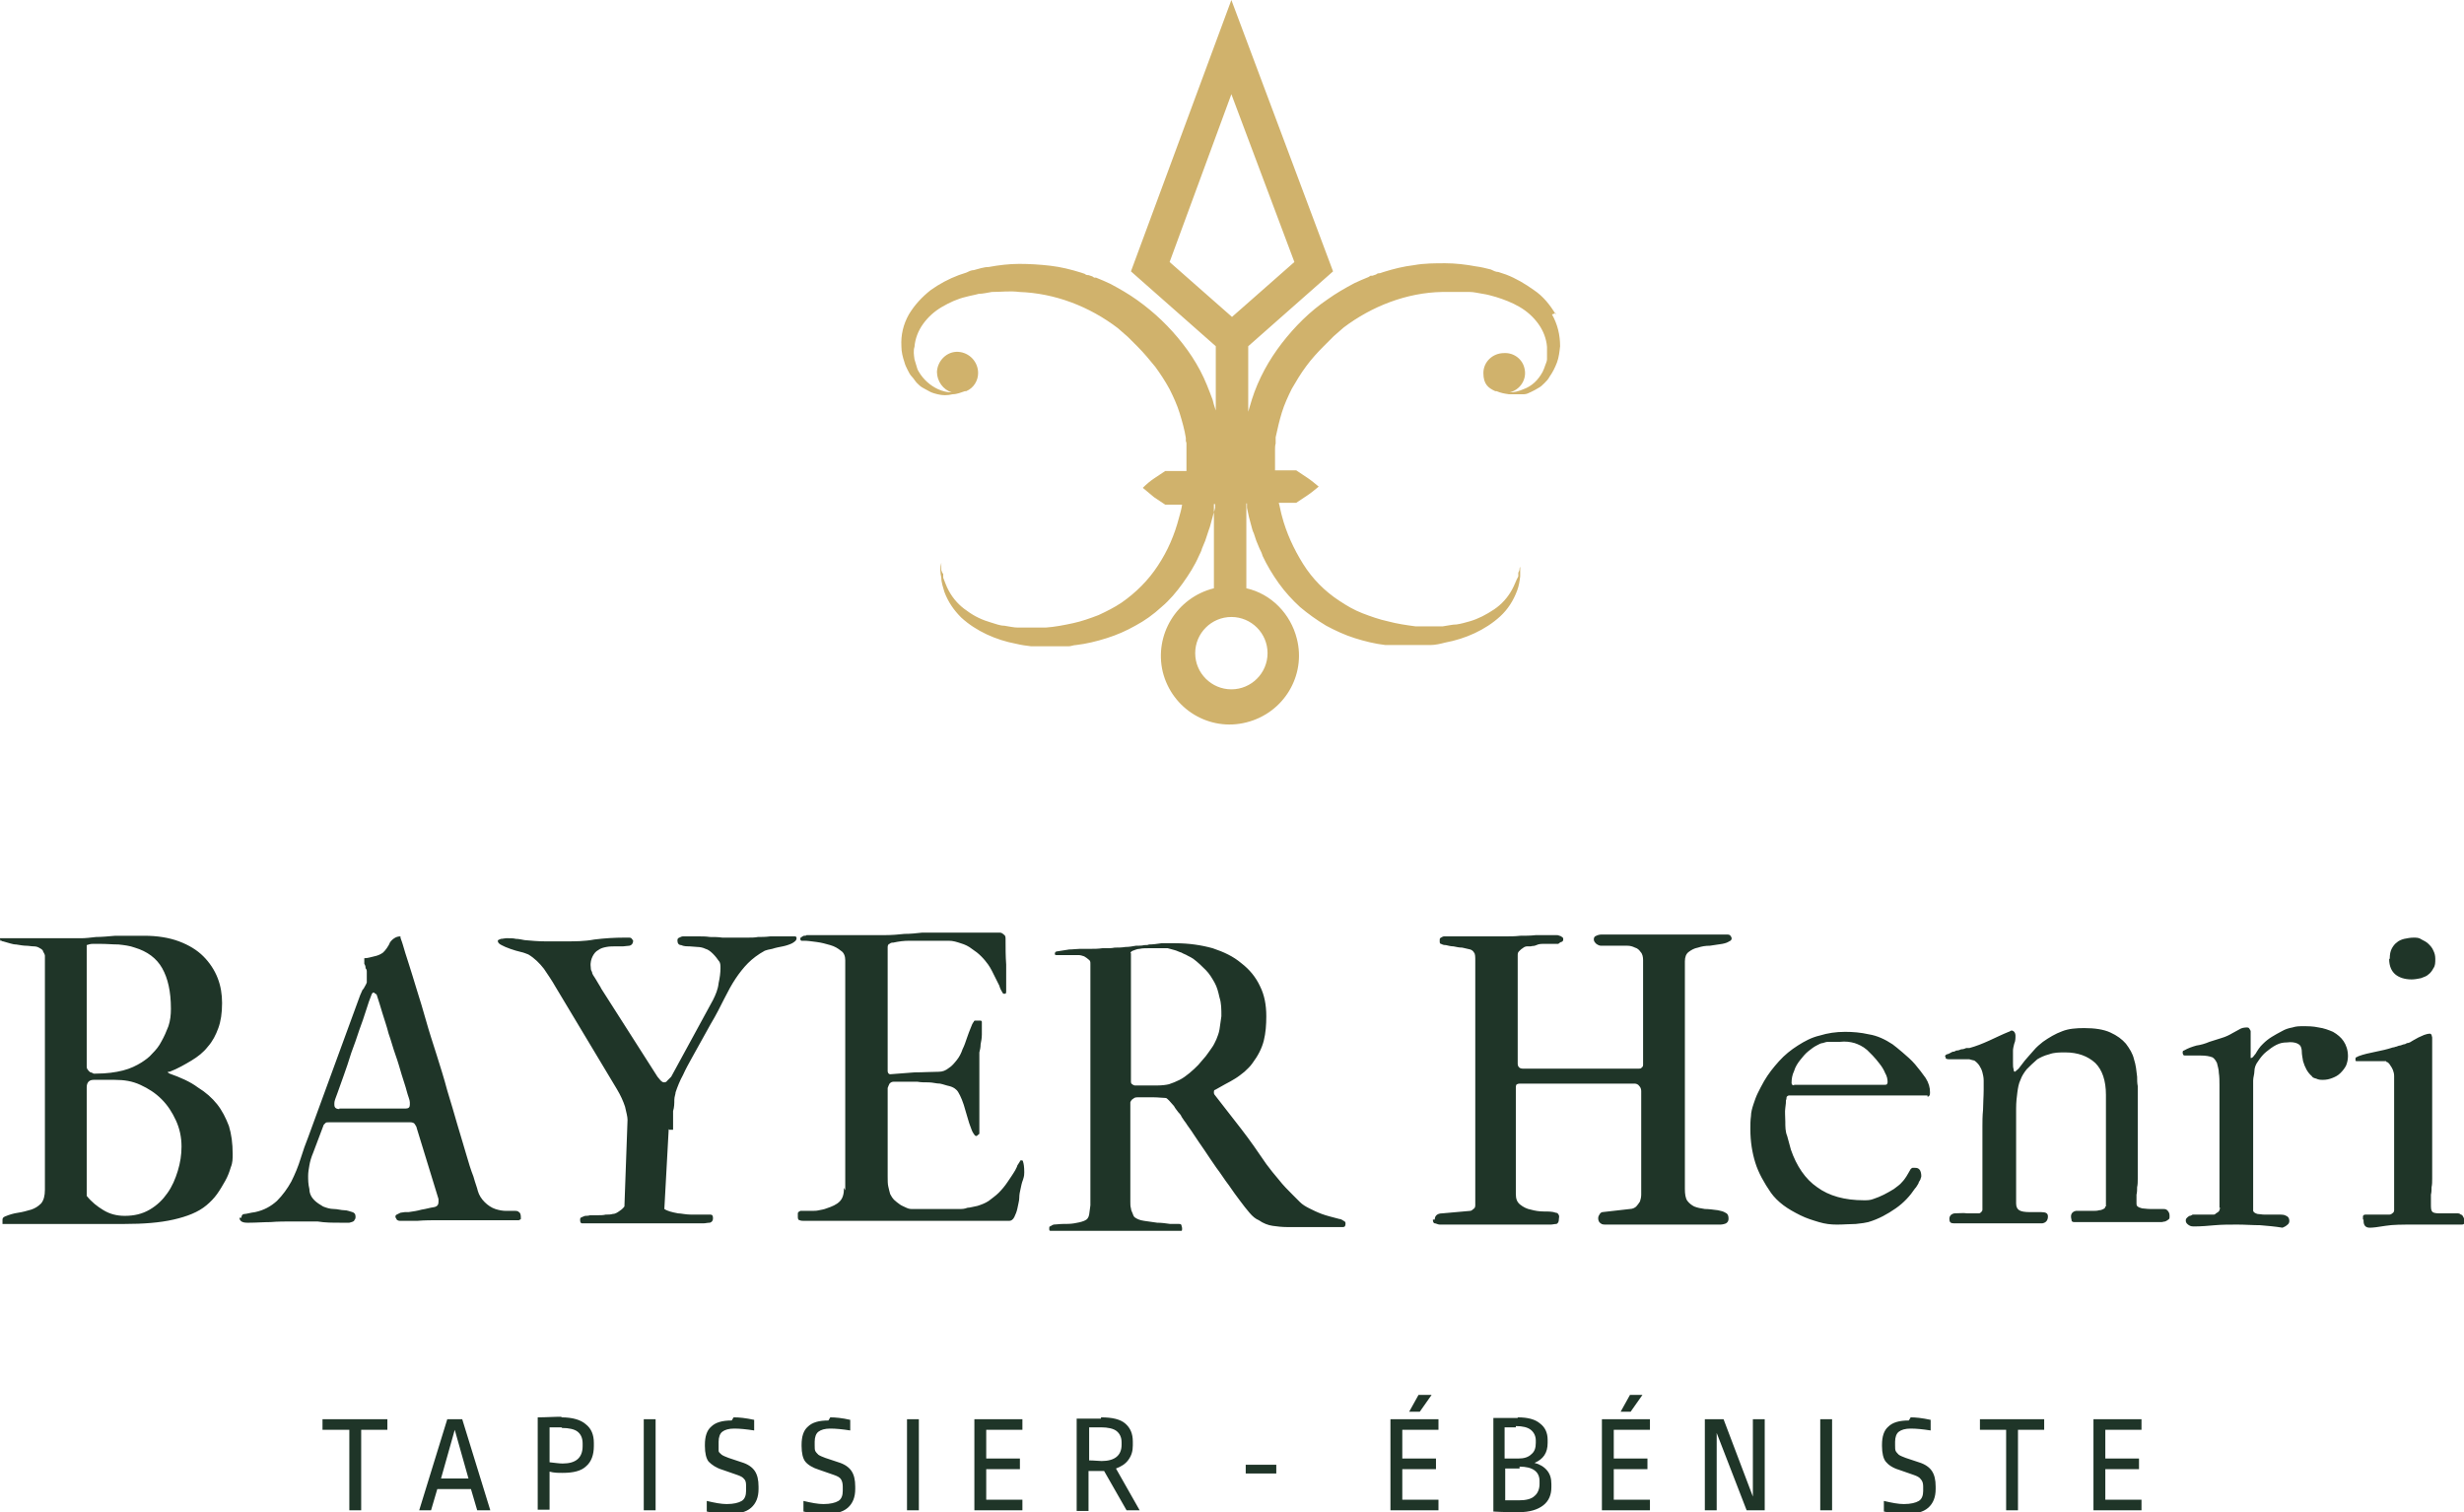 <svg xmlns="http://www.w3.org/2000/svg" id="Calque_1" viewBox="0 0 395 242.4"><defs><style>      .st0 {        fill: #1f3528;      }      .st1 {        fill: #d0b26c;      }    </style></defs><g><path id="Layer_1" class="st1" d="M195.1,80.4c0,.5-.2.9-.3,1.3v-1.3h.3Z"></path><path id="Layer_11" class="st1" d="M200.1,80.4v.7c0-.2,0-.4-.1-.7h.1Z"></path><path id="Layer_12" class="st1" d="M195.1,80.4c0,.5-.2.9-.3,1.3v-1.3h.3Z"></path><path id="Layer_13" class="st1" d="M200.1,80.4v.7c0-.2,0-.4-.1-.7h.1Z"></path><path id="Layer_14" class="st1" d="M249.4,50.4c-.9-1.5-2-2.9-3.5-3.9-1.4-1-2.9-1.9-4.5-2.5l-.6-.2-.6-.2c-.4,0-.8-.2-1.2-.4-.8-.2-1.6-.4-2.4-.5-1.6-.3-3.3-.5-4.9-.5s-3.4,0-5,.3c-1.7.2-3.3.6-4.9,1.1l-.6.2c-.2,0-.4,0-.6.2l-.6.2h-.3c0,0-.3.2-.3.2-.4.2-.8.3-1.2.5l-1.1.5c-1.5.8-2.9,1.6-4.3,2.6-2.8,1.9-5.2,4.3-7.3,7-1,1.3-2,2.8-2.8,4.3s-1.5,3.1-2,4.7c-.2.7-.4,1.3-.6,2v-10.5l13.6-12L197.4,0l-16.1,43.5,13.6,12v10.3c-.2-.6-.4-1.2-.5-1.7-.6-1.6-1.2-3.2-2-4.7s-1.7-2.9-2.8-4.3c-2.1-2.7-4.5-5-7.3-7-1.4-1-2.8-1.8-4.3-2.6l-1.1-.5c-.4-.2-.8-.3-1.2-.5h-.3c0,0-.3-.2-.3-.2l-.6-.2c-.2,0-.4,0-.6-.2l-.6-.2c-1.6-.5-3.2-.9-4.9-1.1-1.7-.2-3.4-.3-5-.3s-3.3.2-4.9.5c-.8,0-1.6.3-2.4.5-.4,0-.8.2-1.2.4l-.6.2-.6.2c-1.6.6-3.1,1.4-4.5,2.4-1.4,1.1-2.6,2.4-3.5,3.9-.9,1.6-1.3,3.3-1.2,5.1,0,.9.2,1.7.5,2.6.1.4.3.8.5,1.2s.4.8.7,1.1.5.7.8,1,.6.6,1,.8.7.4,1.1.6c.4.2.8.3,1.2.4.8.2,1.6.2,2.4,0,.7,0,1.4-.3,2-.5h.2c1.2-.5,1.9-1.7,1.9-2.9,0-1.8-1.4-3.3-3.2-3.4s-3.3,1.4-3.4,3.2c0,1.5,1,2.9,2.4,3.3-.8,0-1.5-.2-2.2-.5-1.3-.6-2.4-1.6-3.1-2.8-.2-.3-.3-.6-.4-1-.1-.3-.2-.7-.3-1-.1-.7-.2-1.4,0-2,.1-1.3.6-2.6,1.4-3.7.8-1.1,1.8-2,3-2.7s2.5-1.3,3.8-1.6c.7-.2,1.4-.3,2.1-.5.7,0,1.4-.2,2.1-.3,1.5,0,2.9-.2,4.4,0,5.7.2,11.2,2.3,15.8,5.8l.8.7.8.7.2.2.2.2.4.4.4.4.4.4c1,1,1.9,2.1,2.8,3.2.8,1.1,1.6,2.3,2.3,3.6.6,1.2,1.2,2.5,1.6,3.8.4,1.3.8,2.7,1,4v.5c.1.2.1.3.1.5v4.3h-3.4c-.3.2-.6.4-.9.6s-.6.4-.9.6c-.6.4-1.2.9-1.8,1.5.6.5,1.2,1,1.8,1.5.3.2.6.4.9.6s.6.4.9.6h2.7c-.1.7-.3,1.4-.5,2.1-.7,2.7-1.8,5.3-3.4,7.7-1.5,2.3-3.5,4.3-5.8,5.9-1.2.8-2.4,1.4-3.7,2-1.3.5-2.7,1-4.1,1.3-1.4.3-2.9.6-4.4.7h-1.1c-.4,0-.7,0-1.1,0h-2.2c-.7,0-1.5-.2-2.2-.3-.7,0-1.4-.3-2.1-.5-1.4-.4-2.7-1-3.9-1.9-1.2-.8-2.2-1.9-2.9-3.2-.4-.7-.6-1.4-.9-2.1v-.6c-.2-.2-.2-.4-.3-.6v-1.2c-.2.8-.2,1.6,0,2.4,0,.8.3,1.6.5,2.3.6,1.6,1.5,2.9,2.7,4.1,1.2,1.1,2.6,2,4.1,2.7s3.1,1.2,4.7,1.5c.8.2,1.6.3,2.4.4h6c.4,0,.8-.2,1.2-.2,1.7-.2,3.3-.6,4.9-1.1,1.6-.5,3.2-1.2,4.6-2,1.5-.8,2.9-1.8,4.2-3,1.3-1.1,2.4-2.4,3.4-3.8s1.9-2.8,2.6-4.4c.2-.4.4-.8.5-1.2l.5-1.2.4-1.2c.1-.4.3-.8.4-1.2.2-.7.4-1.5.6-2.2v-1.3h.3c0,.5-.2.9-.3,1.3v12.2c-6,1.5-9.6,7.5-8.2,13.4,1.5,6,7.5,9.6,13.4,8.1,6-1.5,9.6-7.5,8.1-13.4-1-4-4.1-7.2-8.1-8.1v-13.6h.1v.7c.2,1,.4,1.9.7,2.9.1.4.2.8.4,1.2l.4,1.2.5,1.2c.2.4.4.8.5,1.2.7,1.5,1.6,3,2.6,4.4s2.2,2.7,3.4,3.8c1.3,1.1,2.7,2.1,4.2,3,1.5.8,3,1.5,4.6,2s3.2.9,4.9,1.1c.4,0,.8,0,1.2,0h1.2c.4,0,.8,0,1.2,0h2.4c.4,0,.8,0,1.2,0,.8,0,1.6-.2,2.4-.4,1.6-.3,3.2-.8,4.7-1.5s2.9-1.6,4.1-2.7c1.2-1.1,2.1-2.5,2.7-4.1.3-.8.4-1.5.5-2.3v-2.4.9c-.1,0-.1.3-.1.3,0,.2-.1.4-.2.6v.6c-.4.7-.6,1.4-1,2.1-.7,1.3-1.7,2.4-2.9,3.2-1.2.8-2.5,1.5-3.9,1.9-.7.2-1.4.4-2.1.5-.7,0-1.4.2-2.2.3h-4.4c-1.5-.2-2.9-.4-4.4-.8-1.4-.3-2.8-.8-4.1-1.3s-2.5-1.2-3.7-2c-2.3-1.5-4.3-3.5-5.8-5.9s-2.7-5-3.4-7.7c-.2-.7-.3-1.4-.5-2.1h2.8l.9-.6c.3-.2.6-.4.9-.6.6-.4,1.2-.9,1.8-1.4-.6-.5-1.2-1-1.8-1.4-.3-.2-.6-.4-.9-.6l-.9-.6h-3.4v-3.3c0-.3,0-.7.1-1v-1c.3-1.4.6-2.7,1-4s1-2.6,1.6-3.8c.7-1.2,1.4-2.4,2.3-3.6.8-1.1,1.8-2.2,2.8-3.2l.4-.4.4-.4.4-.4.2-.2.2-.2.8-.7.8-.7c4.5-3.4,10.1-5.6,15.8-5.7,1.5,0,2.9,0,4.4,0,.7,0,1.4.2,2.1.3s1.4.3,2.1.5c1.3.4,2.6.9,3.8,1.6,1.2.7,2.2,1.6,3,2.7.8,1.1,1.3,2.4,1.4,3.7v2c0,.3-.2.7-.3,1s-.2.6-.4,1c-.7,1.3-1.7,2.3-3.1,2.8-.7.3-1.4.5-2.2.5,1.7-.4,2.8-2.1,2.4-3.8-.3-1.5-1.7-2.6-3.3-2.5-1.8,0-3.3,1.4-3.3,3.2s.8,2.4,1.9,2.9h.2c.7.3,1.3.4,2,.5.8,0,1.6,0,2.4,0,.4,0,.8-.2,1.2-.4s.8-.4,1.1-.6c.4-.2.7-.5,1-.8s.6-.6.8-1c.5-.7.9-1.5,1.2-2.3s.4-1.7.5-2.6c0-1.8-.4-3.5-1.3-5.1l.6-.2ZM203.2,104.7c0,3.2-2.6,5.8-5.8,5.8s-5.8-2.6-5.8-5.8,2.6-5.8,5.8-5.8h0c3.2,0,5.8,2.6,5.8,5.8ZM197.5,50.8l-10-8.8,9.9-26.9,10.1,26.9-10,8.8Z"></path></g><path class="st0" d="M51.7,227.5h10.4v1.7h-4.2v12.9h-1.9v-12.9h-4.3s0-1.7,0-1.7ZM71.8,227.5h2.3l4.5,14.6h-2.1l-1-3.4h-5.4l-1,3.4h-1.9l4.5-14.6h0ZM75.1,237l-2.2-7.8-2.2,7.8h4.5-.1ZM90,227.2c1.8,0,3.1.4,3.9,1.1.9.7,1.3,1.7,1.3,3h0v.5c0,1.4-.4,2.5-1.2,3.2-.8.8-2.1,1.1-3.8,1.1h0c-.7,0-1.4,0-2.1-.2h0v6.1h-1.9v-14.8c1.3,0,2.6-.1,3.9-.1h-.1ZM90,228.8h-1.9v5.6c.9.1,1.6.2,2.1.2h0c2.1,0,3.2-.9,3.2-2.8h0v-.4c0-.9-.3-1.5-.8-1.9s-1.4-.6-2.5-.6h0ZM103.2,227.5h1.9v14.6h-1.9v-14.6ZM117.7,227.2c.8,0,1.8.1,3.2.4h0v1.7c-1.3-.2-2.3-.3-3.2-.3h0c-.9,0-1.5.2-1.9.5s-.6.9-.6,1.6h0v.6c0,.4,0,.7,0,.9,0,.2.3.4.5.6.3.2.6.3,1.1.5h0l2.1.7c1,.3,1.7.8,2.1,1.4.4.6.6,1.4.6,2.5h0v.4c0,1.3-.4,2.3-1.2,3-.8.7-2,1-3.8,1h0c-.9,0-1.9-.1-3.3-.4h0v-1.7c1.3.3,2.3.5,3.2.5h0c1.1,0,1.9-.2,2.4-.5s.7-.9.7-1.6h0v-.7c0-.5,0-.9-.3-1.2-.2-.3-.6-.5-1.2-.7h0l-2.3-.8c-1-.3-1.7-.8-2.2-1.3-.4-.5-.6-1.4-.6-2.5h0v-.2c0-1.3.3-2.3,1-2.9.7-.7,1.8-1,3.3-1h0l.3-.5ZM133.1,227.2c.8,0,1.9.1,3.2.4h0v1.7c-1.3-.2-2.3-.3-3.2-.3h0c-.9,0-1.5.2-1.9.5s-.6.9-.6,1.6h0v.6c0,.4,0,.7.1.9s.3.4.5.6c.3.2.6.3,1.1.5h0l2.1.7c1,.3,1.7.8,2.1,1.4.4.6.6,1.4.6,2.5h0v.4c0,1.3-.4,2.3-1.2,3s-2,1-3.8,1h0c-.9,0-1.9-.1-3.3-.4h0v-1.7c1.3.3,2.3.5,3.2.5h0c1.1,0,1.9-.2,2.4-.5s.7-.9.7-1.6h0v-.7c0-.5-.1-.9-.3-1.2s-.6-.5-1.2-.7h0l-2.3-.8c-1-.3-1.8-.8-2.2-1.3s-.6-1.4-.6-2.5h0v-.2c0-1.3.3-2.3,1-2.9.7-.7,1.8-1,3.3-1h0l.3-.5ZM145.4,227.5h1.9v14.6h-1.9v-14.6ZM156.2,227.5h7.7v1.7h-5.8v4.6h5.4v1.7h-5.4v4.9h5.8v1.7h-7.7v-14.6h0ZM176.5,227.2c1.8,0,3.1.3,3.9,1s1.2,1.6,1.2,2.9h0v.6c0,.9-.2,1.6-.7,2.3s-1.2,1.1-2,1.4h0l3.8,6.7h-2.1l-3.6-6.3h-2.5v6.4h-1.9v-14.8h3.9v-.2ZM176.5,228.8h-1.9v5.3c.8,0,1.5.1,2,.1h0c2.1,0,3.2-.9,3.2-2.6h0v-.4c0-.8-.3-1.4-.8-1.8-.5-.4-1.4-.6-2.5-.6h0ZM199.7,234.8h4.9v1.4h-4.9v-1.4ZM222.9,227.5h7.7v1.7h-5.8v4.6h5.4v1.7h-5.4v4.9h5.8v1.7h-7.7v-14.6h0ZM227.4,223.6h2.1l-1.9,2.7h-1.7l1.5-2.7h0ZM243.3,227.2c1.6,0,2.8.3,3.6,1,.8.6,1.2,1.5,1.2,2.6h0v.5c0,1.6-.7,2.6-2.1,3.2h0c.8.2,1.5.6,2,1.2.5.6.7,1.3.7,2.2h0v.5c0,1.2-.4,2.2-1.3,2.9-.9.7-2.2,1.1-3.9,1.1h0c-1,0-2.4,0-4.1-.1h0v-15h3.9ZM243,228.8h-1.8v5h2.2c.9,0,1.6-.2,2.1-.7.5-.4.7-1,.7-1.8h0v-.4c0-.7-.3-1.3-.8-1.7s-1.3-.6-2.4-.6h0v.2ZM243.6,235.4h-2.3v5.1h2.2c1.1,0,2-.2,2.5-.7.5-.4.8-1.1.8-1.9h0v-.5c0-1.5-1.1-2.3-3.2-2.3h0v.3ZM256.8,227.5h7.7v1.7h-5.8v4.6h5.4v1.7h-5.4v4.9h5.8v1.7h-7.7v-14.6h0ZM261.2,223.6h2.1l-1.9,2.7h-1.6l1.5-2.7h-.1ZM282.9,242.1h-2.9l-4.8-12.4v12.4h-1.9v-14.6h3l4.7,12.4v-12.4h1.9v14.6h0ZM291.8,227.5h1.9v14.6h-1.9v-14.6ZM306.3,227.2c.8,0,1.8.1,3.2.4h0v1.7c-1.3-.2-2.3-.3-3.2-.3h0c-.9,0-1.5.2-1.9.5s-.6.9-.6,1.6h0v.6c0,.4,0,.7.1.9s.3.4.5.6c.3.2.6.3,1.1.5h0l2.1.7c1,.3,1.7.8,2.1,1.4.4.6.6,1.4.6,2.5h0v.4c0,1.3-.4,2.3-1.2,3-.8.7-2,1-3.8,1h0c-.9,0-1.9-.1-3.3-.4h0v-1.7c1.3.3,2.3.5,3.2.5h0c1.1,0,1.9-.2,2.4-.5s.7-.9.7-1.6h0v-.7c0-.5-.1-.9-.4-1.2-.2-.3-.6-.5-1.2-.7h0l-2.3-.8c-1-.3-1.7-.8-2.1-1.3s-.6-1.4-.6-2.5h0v-.2c0-1.3.3-2.3,1-2.9.7-.7,1.8-1,3.3-1h0l.3-.5ZM317.3,227.5h10.4v1.7h-4.2v12.9h-1.9v-12.9h-4.2v-1.7h0ZM335.6,227.5h7.7v1.7h-5.8v4.6h5.4v1.7h-5.4v4.9h5.8v1.7h-7.7v-14.6h0Z"></path><path class="st0" d="M0,150.8v-.4h13c.7,0,1.5-.1,2.4-.2.9,0,1.9-.1,3.1-.2h4.6c2.1,0,4,.3,5.6.9,1.6.6,2.9,1.4,3.9,2.4,1,1,1.8,2.2,2.3,3.5s.7,2.6.7,4h0c0,1.6-.2,2.9-.6,4-.4,1.1-.9,2.1-1.7,3-.7.9-1.6,1.6-2.6,2.2-1,.6-2.2,1.3-3.5,1.8h-.2q-.1,0-.1.1h0s.1.1.3.2h0c1.7.6,3.3,1.3,4.5,2.2,1.3.8,2.3,1.7,3.1,2.7s1.4,2.2,1.9,3.5c.4,1.3.6,2.8.6,4.5h0c0,.7,0,1.4-.3,2.1-.2.7-.5,1.5-.9,2.2s-.8,1.4-1.3,2.1c-.5.7-1.1,1.3-1.7,1.8h0c-1.3,1.1-3.1,1.8-5.3,2.3-2.2.5-4.8.7-7.9.7H.4c0-.2,0-.4,0-.7,0-.3.2-.4.4-.5h0c.7-.3,1.4-.5,2.1-.6s1.4-.3,2.1-.5c.6-.2,1.1-.5,1.6-1,.4-.5.6-1.2.6-2.2h0v-36.7c0-.3,0-.5,0-.8,0-.2-.2-.5-.3-.7,0-.2-.3-.4-.5-.5h0c-.3-.2-.6-.3-1-.3s-.8-.1-1.2-.1-1-.1-1.6-.2c-.6,0-1.3-.3-2.1-.5h0c-.3,0-.4-.2-.4-.4h0v.3ZM13.9,174.2h0v17.5c.8,1,1.7,1.7,2.7,2.3,1,.6,2.1.9,3.4.9h0c1.5,0,2.8-.3,4-1s2.1-1.6,2.8-2.6c.8-1.1,1.3-2.3,1.7-3.6.4-1.3.6-2.6.6-3.9h0c0-1.5-.3-2.9-.9-4.2s-1.3-2.4-2.3-3.4-2.1-1.7-3.4-2.3-2.6-.8-4.1-.8h-3.4c-.7,0-1.1.4-1.1,1.2h0ZM13.9,151.5h0v19.4c0,.2,0,.4.2.6.1.2.3.3.4.4.2,0,.3.1.5.2h.4c1.7,0,3.1-.2,4.3-.5s2.2-.8,3-1.3h0c.6-.4,1.2-.8,1.7-1.4.6-.6,1.1-1.2,1.5-2,.4-.7.8-1.6,1.1-2.4.3-.9.4-1.8.4-2.8h0c0-2.8-.5-4.9-1.4-6.5s-2.4-2.7-4.4-3.3h0c-.8-.3-1.7-.4-2.6-.5-.9,0-1.9-.1-3-.1h-1.1c-.4,0-.7.1-1,.2h0ZM54.4,177.7h10.6c.5,0,.7-.2.7-.6h0v-.4h0c0-.4-.3-1-.5-1.8s-.5-1.6-.8-2.6-.6-2.1-1-3.2c-.4-1.1-.7-2.3-1.1-3.4-.3-1.2-.7-2.3-1-3.3s-.6-2-.9-2.9h0s0-.1-.2-.2-.2-.2-.3-.2h0c-.2,0-.3.2-.4.5h0c-.2.5-.5,1.3-.8,2.3s-.7,2.1-1.1,3.2c-.4,1.2-.8,2.4-1.3,3.7-.4,1.3-.8,2.5-1.2,3.6s-.7,2-1,2.8-.5,1.3-.5,1.6h0v.3h0c0,.5.3.7,1,.7h-.2ZM38.7,195.2h0c0-.4.2-.6.5-.6s.9-.2,1.7-.3h0c1.4-.3,2.5-.9,3.5-1.8.9-.9,1.7-2,2.3-3.1.6-1.2,1.1-2.4,1.5-3.7s.8-2.4,1.2-3.4h0l8.2-22.4c.2-.6.4-.9.5-1.2.2-.2.3-.4.4-.6s.2-.3.3-.6v-1.1h0v-.6c0-.2,0-.4-.2-.6,0-.2,0-.4-.2-.7v-.9h0c.6,0,1.1-.2,1.6-.3s1-.3,1.4-.6h0c.2-.2.4-.4.6-.7.2-.3.4-.6.5-.9.2-.3.4-.5.7-.7s.6-.3,1-.3h0v.2h0c0,.1.2.5.4,1.2.2.7.5,1.7.9,2.9s.8,2.6,1.3,4.2c.5,1.6,1,3.2,1.5,5s1.1,3.6,1.7,5.5,1.2,3.8,1.7,5.7c.6,1.9,1.1,3.7,1.6,5.4s1,3.3,1.4,4.7.8,2.7,1.2,3.7c.3,1.1.6,1.8.7,2.3h0c.2.7.6,1.3,1.1,1.8s1.1.9,1.7,1.1h0c.6.2,1.2.3,1.7.3h1.3c.4,0,.6,0,.8.2.2.1.3.4.3.8h0c0,.1,0,.2,0,.3s-.2.1-.3.2h-12.8c-1.1,0-2.3,0-3.5.1h-2.8c-.2,0-.4-.1-.5-.2,0-.1-.2-.3-.2-.4h0c0-.2,0-.3.2-.4.2-.1.4-.2.6-.3.2,0,.5-.1.7-.1h.6c.7-.1,1.4-.2,2.1-.4.7-.1,1.3-.3,2-.4h0c.5-.1.7-.4.7-.8h0v-.5h0l-3.5-11.4c0-.2-.2-.4-.3-.6s-.4-.3-.7-.3h-13c-.3,0-.5,0-.6.1,0,0-.2.2-.3.3h0l-1.7,4.5c-.3.7-.5,1.4-.6,2s-.2,1.1-.2,1.7h0c0,.6,0,1.3.2,2.1h0c0,.8.4,1.4.8,1.8.4.4.9.7,1.4,1,.5.2,1.1.4,1.7.4s1.2.2,1.7.2.9.2,1.3.3c.3.1.5.3.5.7h0c0,.2,0,.4-.2.6,0,.2-.4.3-.8.4h-1.4c-1.3,0-2.5,0-3.7-.2h-3.7c-1.4,0-2.7,0-3.8.1-1.1,0-2.3.1-3.4.1h-.4c-.8,0-1.2-.3-1.2-.8h.2ZM107.2,181l-.7,12.8c.3.2.6.3.9.4.3.1.8.2,1.3.3.5,0,1.2.2,2.1.2h3.1c.3,0,.4.2.4.6h0c0,.4-.2.6-.5.7-.4,0-.7.1-1,.1h-19.5c-.2,0-.3-.2-.3-.5h0c0-.3,0-.4.3-.5h0s.2-.1.5-.2c.2,0,.5,0,.8-.1h1.3c.4,0,.8,0,1.2-.1.4,0,.8,0,1.1-.1.4,0,.7-.2,1-.4s.6-.4.9-.8h0l.5-13.9c0-.5-.2-1.2-.4-2.1-.3-.9-.7-1.8-1.3-2.8h0l-9.9-16.5c-.5-.9-1.2-1.9-1.8-2.8-.7-.9-1.5-1.7-2.5-2.3h0c-.3-.1-.7-.3-1.2-.4-.5-.1-1.1-.3-1.7-.5s-1-.4-1.4-.6-.6-.4-.6-.7h0c0-.1.2-.2.5-.3.3,0,.6-.1.8-.1h.4c.4,0,.8,0,1.2.1.4,0,.9.1,1.4.2h0c1.1.1,2.2.2,3.3.2h3.3c1.5,0,3,0,4.6-.3,1.6-.2,3.2-.3,4.8-.3h.8c0,0,.3,0,.4.2s.2.2.2.3h0c0,.4-.2.7-.6.8h0c-.3,0-.7.1-1,.1h-1.1c-.5,0-1.1,0-1.6.1s-.9.2-1.3.5c-.4.2-.7.6-.9,1-.2.4-.4,1-.3,1.7h0c0,.2,0,.5.2.8,0,.3.3.7.5,1s.4.7.6,1,.3.5.4.7h0l9,14.1c.2.2.3.4.5.6.2.2.4.3.5.3h0c.2,0,.4,0,.6-.3.2-.2.4-.4.6-.6h0l6.7-12.3c.4-.8.8-1.7.9-2.7.2-.9.3-1.7.3-2.4h0c0-.5,0-.9-.3-1.2-.2-.3-.5-.7-.9-1.1h0c-.4-.4-.8-.7-1.2-.8-.4-.2-.9-.3-1.3-.3s-.9-.1-1.3-.1-.9,0-1.3-.2h0c-.4,0-.6-.3-.6-.7h0c0-.2,0-.4.3-.5.2-.1.4-.2.6-.2h2.3c.7,0,1.4,0,2,.1.7,0,1.3,0,2,.1h4.1c.5,0,1.1,0,1.6-.1.6,0,1.2,0,2-.1h3.9c.2,0,.3.1.3.3h0c0,.3-.2.5-.7.8-.4.2-1,.4-1.5.5s-1.1.2-1.7.4c-.6.1-.9.2-1.2.3h0c-1.1.6-2,1.3-2.7,2s-1.4,1.6-2,2.5-1.2,2-1.8,3.2c-.6,1.2-1.3,2.6-2.2,4.1h0c-.5.9-1,1.8-1.5,2.7s-1,1.8-1.5,2.7-1,1.8-1.4,2.7c-.5.9-.9,1.9-1.2,2.8h0c0,.3-.2.7-.2,1.2s0,1.2-.2,1.8c0,.6,0,1.2,0,1.8v1.2h-.6ZM135.5,190.8v-36.9c0-.6-.2-1.2-.7-1.5-.5-.4-1-.7-1.7-.9s-1.4-.4-2.2-.5-1.4-.2-2-.2h-.4c-.1,0-.2-.1-.2-.3h0c0-.1,0-.2.2-.3.1,0,.2-.2.4-.2s.3,0,.4-.1h12.5c1.2,0,2.3-.1,3.2-.2,1,0,1.9-.1,2.8-.2h12.5c.2,0,.4.1.6.3.2.1.3.3.3.6h0c0,1.5,0,2.9.1,4.2v4.2h0c0,.3,0,.5-.2.5h-.2s-.1,0-.2-.2h0c-.2-.3-.4-.7-.5-1.1-.2-.4-.4-.8-.6-1.2-.2-.4-.4-.8-.6-1.2-.2-.4-.4-.7-.6-1h0c-.3-.4-.6-.8-1.1-1.3s-.9-.8-1.5-1.2c-.5-.4-1.1-.7-1.8-.9-.6-.2-1.2-.4-1.9-.4h-6.3c-.9,0-1.7.1-2.6.3h0c-.2,0-.4,0-.6.2-.2,0-.3.3-.3.5h0v19.9c0,.3.2.5.4.5h0c1.2-.1,2.5-.2,3.9-.3,1.4,0,2.7-.1,3.9-.1h0c.6,0,1.1-.2,1.6-.6.5-.3.9-.8,1.3-1.3.4-.5.7-1.1.9-1.7.3-.6.5-1.2.7-1.8s.4-1.1.6-1.6c.2-.5.3-.8.5-1h0c0-.1.1-.2.2-.2h.9c.1,0,.2.1.2.2h0v2c0,.6-.1,1.1-.2,1.6,0,.5-.1.9-.2,1.3v1.1h0v11.9s0,.1-.2.2h0c-.1.1-.2.2-.3.2h0c-.2,0-.3-.2-.5-.5s-.3-.7-.5-1.2-.3-1-.5-1.6-.3-1.1-.5-1.7c-.2-.6-.4-1.1-.6-1.5-.2-.4-.4-.8-.7-1h0c-.2-.2-.6-.4-1-.5-.5-.1-1-.3-1.5-.4-.6,0-1.2-.2-1.8-.2s-1.3,0-1.8-.1h-3.9c-.3,0-.5.2-.6.3-.1.2-.2.4-.3.7v1.3h0v12.9c0,.6,0,1.2.1,1.6s.2.9.3,1.2c.2.4.4.7.6.9.3.3.6.5,1,.8h0c.3.2.6.3,1,.5s.7.2,1,.2h7.5c.4,0,.8,0,1.3-.2.4,0,1-.2,1.6-.3h0c.6-.2,1.2-.4,1.8-.8.5-.4,1.1-.8,1.6-1.3s1-1.1,1.4-1.7c.4-.6.9-1.3,1.3-2h0c0-.1.2-.3.3-.7.2-.3.4-.6.5-.8h.2s.2,0,.2.2h0c.1.3.2.8.2,1.7h0c0,.3,0,.6-.2,1.2-.2.5-.3,1-.4,1.5h0c-.1.4-.2.9-.2,1.4s-.2,1.1-.3,1.7c-.1.5-.3,1-.5,1.4s-.5.6-.8.6h-32.9c-.2,0-.5,0-.7-.1-.2,0-.3-.2-.3-.5h0v-.6c0-.2.2-.3.4-.4h1.7c.5,0,.9,0,1.3-.1s.7-.1,1.2-.3h0c.9-.3,1.6-.6,2.1-1.1s.7-1.2.7-2.2h0l.2.4ZM174.8,193.2h0v-38.7c0-.3,0-.5-.3-.7-.2-.2-.4-.3-.7-.5-.3-.1-.6-.2-.9-.2h-3.4c-.3,0-.4,0-.4-.2h0c0-.2.1-.4.4-.4h0c.7-.1,1.3-.2,1.9-.3.6,0,1.2-.1,1.7-.1h1.7c.6,0,1.2,0,1.9-.1h.7c.4,0,.8,0,1.3-.1.5,0,1.1,0,1.7-.1.6,0,1.1-.1,1.7-.2.5,0,1,0,1.3-.1.4,0,.6,0,.8-.1h0c.6,0,1.3-.1,2-.2h2.2c2.2,0,4.2.3,6,.8,1.8.6,3.3,1.3,4.6,2.4,1.3,1,2.3,2.2,3,3.7.7,1.4,1,3,1,4.8h0c0,1.4-.1,2.7-.4,3.9-.3,1.2-.9,2.4-1.8,3.6h0c-.4.6-.9,1-1.3,1.4-.5.4-1,.8-1.5,1.1s-1,.6-1.6.9c-.5.3-1.1.6-1.6.9h0c-.2,0-.2.2-.2.5h0s0,.2.2.4h0c1.4,1.8,2.8,3.6,4.2,5.4,1.4,1.8,2.7,3.7,4,5.6h0c.6.8,1.3,1.7,2,2.5.7.9,1.5,1.7,2.2,2.4h0l1.2,1.2c.4.4.9.7,1.5,1s1.2.6,2,.9c.8.3,1.7.5,2.8.8h0c.3,0,.5.2.7.3s.3.2.3.4h0c0,.4-.1.6-.4.6h-8.9c-.9,0-1.7-.1-2.4-.2-.7-.1-1.5-.4-2.2-.9h0c-.5-.2-1-.6-1.5-1.2-.5-.6-1-1.2-1.5-1.9h0c-.6-.8-1.2-1.6-1.8-2.5-.7-.9-1.3-1.9-2-2.8-.7-1-1.3-1.9-1.9-2.8s-1.2-1.7-1.7-2.5-1-1.4-1.3-1.9c-.4-.5-.6-.9-.7-1h0c0-.1-.2-.4-.5-.7-.2-.3-.5-.6-.7-1-.3-.3-.5-.6-.8-.9-.3-.3-.4-.4-.6-.4h0c-.5,0-1.1-.1-1.8-.1h-2.6c-.2,0-.5,0-.7.2-.2.1-.4.3-.5.6h0v16c0,.3,0,.7.1,1,0,.3.2.6.3.9.1.3.2.5.4.6h0c.3.2.7.4,1.4.5s1.4.2,2.1.3c.7,0,1.4.1,2.1.2h1.4c.2,0,.3,0,.4.2,0,.2.1.3.1.5h0c0,.2,0,.4-.1.4h-21c-.2,0-.2-.1-.2-.4h0c0-.1,0-.3.1-.3s.3-.2.6-.3h0c.4,0,.9-.1,1.5-.1s1.2,0,1.8-.1,1.1-.2,1.6-.4.7-.5.8-1l.2-1.5ZM181.3,152.8h0v20.5c0,.2,0,.4.2.5.1.1.3.2.4.2h3.6c.8,0,1.5-.1,1.9-.2h0c.6-.2,1.1-.4,1.7-.7.6-.3,1.1-.7,1.6-1.1.5-.4,1-.9,1.4-1.3.4-.5.8-.9,1.2-1.4h0c.4-.5.7-1,1-1.4s.5-.9.7-1.3c.2-.5.4-1,.5-1.6s.2-1.3.3-2.1h0c0-1.1,0-2.1-.3-3-.2-.9-.4-1.7-.8-2.4-.4-.7-.8-1.4-1.4-2-.6-.6-1.2-1.2-2-1.8h0c-.3-.2-.5-.3-.9-.5-.3-.2-.7-.3-1-.5-.4-.1-.7-.3-1.1-.4-.4-.1-.7-.2-1.1-.3h-3.2c-.4,0-.9,0-1.3.1-.4,0-.8.2-1.1.3s-.4.3-.4.6v-.2ZM230,195.5h0c0-.6.4-1,1.2-1h0l4.5-.4c.1,0,.3-.1.5-.3.2-.1.3-.3.3-.6h0v-39.2c0-.6,0-1.1-.2-1.3-.1-.2-.3-.4-.6-.5h0c-.4-.1-.8-.2-1.3-.3-.5,0-.9-.1-1.4-.2-.4,0-.8-.1-1.2-.2-.4,0-.6-.1-.8-.2h0c-.1,0-.2-.1-.2-.3v-.3h0c0-.2,0-.3.2-.4s.3-.2.5-.2h9.8c.8,0,1.6,0,2.4-.1.8,0,1.6,0,2.5-.1h3.3c.2,0,.3,0,.5.1.1,0,.3.1.4.2.1,0,.2.2.2.3h0c0,.2,0,.4-.3.5-.2,0-.3.2-.5.3h-2.2c-.5,0-.9,0-1.3.2s-.7.1-.9.2h-.6c-.2,0-.5.1-.7.3-.2.1-.4.3-.6.5-.2.2-.2.4-.2.7h0v17.3c0,.5.3.8.8.8h18.6c.2,0,.4,0,.5-.2.2-.1.2-.3.2-.5h0v-16.7c0-.5-.1-1-.4-1.3-.2-.3-.5-.6-.9-.7-.4-.2-.8-.3-1.2-.3h-4.2c-.3,0-.5-.1-.8-.3-.2-.2-.4-.4-.4-.7h0c0-.3.1-.5.4-.6.2-.1.5-.2.9-.2h19.9c.3,0,.6,0,.7.2.1.1.2.3.2.4h0c0,.2-.1.4-.4.5-.3.2-.6.3-1.1.4h0c-.6.1-1.3.2-2,.3-.7,0-1.3.1-1.9.3-.6.1-1.1.4-1.5.7s-.6.8-.6,1.5h0v36.5c0,.8.1,1.5.4,1.9s.7.7,1.1.9c.5.2,1,.3,1.7.4.6,0,1.3.1,2.1.2h0c.5.1.9.2,1.2.4.3.1.5.4.5.9h0c0,.4-.1.6-.4.8-.2.1-.6.2-.9.2h-18.3c-.4,0-.7,0-.9-.2-.2-.1-.4-.4-.4-.8h0c0-.1,0-.3.2-.6.1-.2.3-.4.5-.4h0l4.4-.5c.4,0,.8-.2,1-.4s.4-.5.6-.8c.1-.3.2-.7.2-1.1v-1.4h0v-15.2c0-.3-.1-.6-.3-.8-.2-.3-.5-.4-.8-.4h-18.2c-.2,0-.4,0-.6.1-.1,0-.2.2-.2.5h0v17.1c0,.8.2,1.3.7,1.7s1.1.7,1.7.8c.7.2,1.4.3,2.1.3s1.4,0,1.9.2h0c.3,0,.4.2.5.4s0,.4,0,.6h0c0,.4-.1.7-.4.8-.3,0-.6.1-.9.1h-17.8c-.3,0-.6-.2-.8-.2s-.3-.3-.3-.6h.3ZM308.9,175.6h-22.1c-.2,0-.4.2-.4.3,0,0,0,.3-.1.5h0c0,.2,0,.6-.1,1.2s0,1.4,0,2.2h0c0,.8,0,1.6.3,2.3.2.7.4,1.5.6,2.2h0c.9,2.6,2.3,4.7,4.2,6,1.9,1.4,4.4,2.1,7.5,2.1h0c.5,0,1,0,1.5-.2.6-.2,1.1-.4,1.7-.7s1.1-.6,1.6-.9c.5-.4,1-.7,1.3-1.1h0c.3-.3.5-.6.7-.9.2-.3.4-.7.7-1.2h0s.2-.2.3-.2h.4c.4,0,.6.1.8.4.1.2.2.5.2.9h0c0,.1,0,.2-.1.4,0,.2-.2.4-.3.6,0,.2-.2.4-.3.6-.1.2-.2.3-.3.4h0c-.8,1.2-1.8,2.3-3.1,3.2s-2.7,1.7-4.4,2.2h0c-.4.1-1,.2-2,.3-.9,0-1.9.1-3,.1h0c-1,0-1.9-.1-2.9-.4-1-.3-2-.6-3-1.1s-1.9-1-2.7-1.6c-.8-.6-1.5-1.3-2-2h0c-1.1-1.6-2-3.2-2.5-4.8s-.8-3.4-.8-5.4h0c0-.7,0-1.4.1-2.1,0-.6.2-1.3.4-1.9.2-.6.4-1.2.7-1.8.3-.6.6-1.2,1-1.9h0c.7-1.2,1.5-2.2,2.4-3.2s1.9-1.8,3-2.5,2.2-1.3,3.5-1.6c1.3-.4,2.6-.6,4.1-.6h0c1.2,0,2.5.1,3.8.4,1.3.2,2.6.8,3.8,1.6h0c.4.3.9.7,1.6,1.3s1.4,1.2,2,1.9,1.2,1.5,1.7,2.2c.5.8.7,1.5.7,2.3h0c0,.2,0,.4-.1.5,0,.1-.2.2-.3.2v-.2ZM287.6,173.9h14.2c.4,0,.6,0,.7-.1,0-.1.1-.2.1-.3h0c0-.5-.1-1-.4-1.5-.2-.5-.5-1-.9-1.5s-.7-.9-1.1-1.3c-.4-.4-.7-.7-.9-.9h0c-.7-.6-1.4-.9-2-1.1-.7-.2-1.5-.3-2.3-.2h-1.9c-.3,0-.6.1-.9.2-.3,0-.6.2-1,.4h0c-.4.2-.8.5-1.3.9s-.9.9-1.3,1.4-.8,1.1-1,1.8c-.3.6-.4,1.3-.4,1.9h0c0,.3.2.4.6.4h-.2ZM337.6,193.5h0v-18c0-2.3-.6-4-1.7-5.1-1.2-1.1-2.8-1.7-4.8-1.7h0c-1,0-1.8,0-2.6.3-.8.2-1.4.5-1.9.8h0c-.7.6-1.2,1.1-1.7,1.6-.4.5-.8,1.1-1,1.7-.3.6-.4,1.3-.5,2s-.2,1.6-.2,2.6h0v15.2c0,.6.2.9.5,1.1.3.2.9.3,1.7.3h1.8c.8,0,1.1.2,1.1.7h0c0,.6-.3,1-.9,1.1h-14.2c-.5,0-.7-.2-.7-.7h0c0-.5.3-.8.8-.9h0c.7,0,1.4-.1,2.1,0h1.8c.1,0,.2,0,.4-.2.1-.1.2-.2.2-.4h0v-13.4c0-.7,0-1.6.1-2.6,0-1,.1-2.1.1-3.2h0v-1.5c0-.5-.1-.9-.2-1.3-.1-.4-.3-.8-.5-1.1s-.5-.6-.8-.8h0c-.1,0-.4-.1-.8-.2h-3c-.4,0-.7,0-.8-.2h0v-.2h-.1c0-.2.1-.3.3-.4.2,0,.5-.2.9-.4h0c.1,0,.3,0,.6-.2.3,0,.6-.1.8-.2.3,0,.6-.1.8-.2h.5c1.1-.3,2.1-.7,3.2-1.2s2.1-1,3.1-1.4h0c.1,0,.2-.1.4-.2h.2c.3.1.5.4.5.8h0c0,.4,0,.9-.2,1.3-.1.4-.2.8-.2,1.1h0v2c0,.4,0,.7.1,1,0,.3.1.4.2.4h0s.3-.2.6-.5c.3-.4.6-.8,1-1.3s.9-1,1.4-1.6,1-1,1.5-1.4h0c1-.7,2-1.3,3.1-1.7,1-.4,2.2-.5,3.5-.5h0c1.7,0,3.1.2,4.2.7s1.9,1.1,2.5,1.8c.6.8,1.1,1.6,1.3,2.5.3.9.4,1.9.5,2.8h0c0,.5,0,1,.1,1.5v1.5h0v13.4c0,.4,0,.9-.1,1.3,0,.4,0,.8-.1,1.2v1.3h0c0,.3,0,.5.2.6.1.1.3.2.7.3.3,0,.7.1,1.3.1h2.1c.4,0,.6.1.8.4s.2.5.2.8h0c0,.2,0,.4-.2.5-.1.1-.3.2-.5.3-.2,0-.4.1-.6.1h-13.8c-.3,0-.5,0-.6-.2,0-.2-.1-.4-.1-.7h0c0-.5.3-.8.8-.9h2.7c.4,0,.7,0,1-.1.3,0,.5-.1.7-.2.2-.1.3-.2.3-.4h.1ZM355.8,193.5h0v-19.5c0-.7,0-1.4-.1-2,0-.6-.2-1.1-.3-1.6-.2-.4-.4-.7-.7-.9h0c-.5-.2-1.1-.3-1.9-.3h-2.5c-.1,0-.2,0-.3-.1,0,0-.1-.2-.1-.3h0c0-.2,0-.4.2-.4h0c.7-.4,1.3-.6,2-.8.7-.1,1.4-.3,2.1-.6h0c.6-.2,1.3-.4,1.9-.6.7-.2,1.3-.5,1.8-.8h0c.4-.2.7-.4,1.1-.6.3-.2.7-.3,1.2-.3h0c.1,0,.3,0,.4.2s.2.3.2.4h0v4.1h0v.2h0c.1,0,.2,0,.4-.2.1-.1.2-.3.4-.5.1-.2.3-.5.5-.8s.4-.5.7-.8h0c.4-.4.9-.8,1.4-1.1s1-.6,1.6-.9c.5-.3,1.1-.5,1.7-.6.6-.2,1.1-.2,1.7-.2h0c.8,0,1.6,0,2.5.2.8.1,1.6.4,2.3.7.7.4,1.3.9,1.7,1.5.4.6.7,1.4.7,2.4h0c0,.5-.1,1-.3,1.5-.2.4-.5.8-.9,1.2s-.8.6-1.3.8-1,.3-1.5.3h0c-.3,0-.7,0-1.1-.2-.4-.1-.6-.2-.7-.4h0c-.7-.6-1.1-1.4-1.4-2.4h0c-.1-.6-.2-1.1-.2-1.5s-.1-.7-.2-.9-.4-.4-.7-.5c-.3-.1-.8-.2-1.5-.1h0c-.6,0-1.1.1-1.7.4-.6.3-1.1.7-1.6,1.1s-.9.9-1.3,1.5c-.4.5-.6,1.1-.6,1.6h0c0,.5-.2,1-.2,1.5v1.7h0v19.2c.1.3.4.4.7.5.3,0,.7.1,1.1.1h2.3c.5,0,.9,0,1.2.2.3.1.5.4.5.8h0c0,.3-.1.5-.4.7-.2.2-.5.3-.7.4h0c-1.2-.2-2.4-.3-3.6-.4-1.2,0-2.4-.1-3.6-.1h0c-1.3,0-2.5,0-3.6.1s-2.3.2-3.4.2h0c-.2,0-.5,0-.8-.2s-.5-.4-.5-.7h0c0-.2,0-.3.2-.5.1-.1.2-.2.4-.3.2,0,.3-.1.5-.2h3.4c.2,0,.3-.2.5-.3s.3-.2.4-.4c0-.1.1-.3.1-.4h-.1ZM378.8,195.5h0v-.5c0-.2.2-.3.4-.3h3.7c.2,0,.4,0,.6-.2.2-.1.3-.3.3-.5h0v-21.5c0-.7-.3-1.3-.6-1.7h0c-.1-.2-.3-.4-.4-.5-.1,0-.3-.1-.3-.2h-4.7c-.1,0-.2,0-.2-.2h0c0-.2,0-.4.1-.4l.4-.2h0c.8-.3,1.7-.5,2.7-.7s1.9-.4,2.8-.7h0s.2,0,.4-.1c.2,0,.5-.2.7-.2s.5-.2.7-.2.4-.2.5-.2h0c.3,0,.6-.2.9-.4s.6-.3.9-.5c.3-.1.6-.3.9-.4.3-.1.6-.2.9-.2h0c.1,0,.2,0,.3.2,0,.1.1.3.1.4h0v22.6c0,.5,0,1-.1,1.4,0,.4,0,.8-.1,1.2v1.5h0c0,.6,0,1,.2,1.2.1.2.5.3,1.2.3h2.8c.2,0,.4,0,.6.2.2,0,.3.2.4.4s.2.3.2.6h0v.4c0,0-.2.2-.4.2h-7.7c-1.9,0-3.4,0-4.6.2s-2,.3-2.5.3h0c-.7,0-1-.4-1-1.1v-.2ZM383.1,153.6h0c0-.6.1-1.1.3-1.5.2-.4.5-.8.8-1,.3-.3.8-.5,1.2-.6.5-.1,1-.2,1.5-.2h0c.5,0,.9,0,1.3.3.4.2.8.4,1.1.7.3.3.6.6.8,1.1.2.4.3.8.3,1.3h0c0,.6,0,1.1-.3,1.5-.2.4-.5.8-.8,1-.3.3-.7.4-1.2.6-.5.1-1,.2-1.5.2h0c-1.1,0-2-.3-2.6-.8s-1-1.3-1-2.5h.1Z"></path></svg>